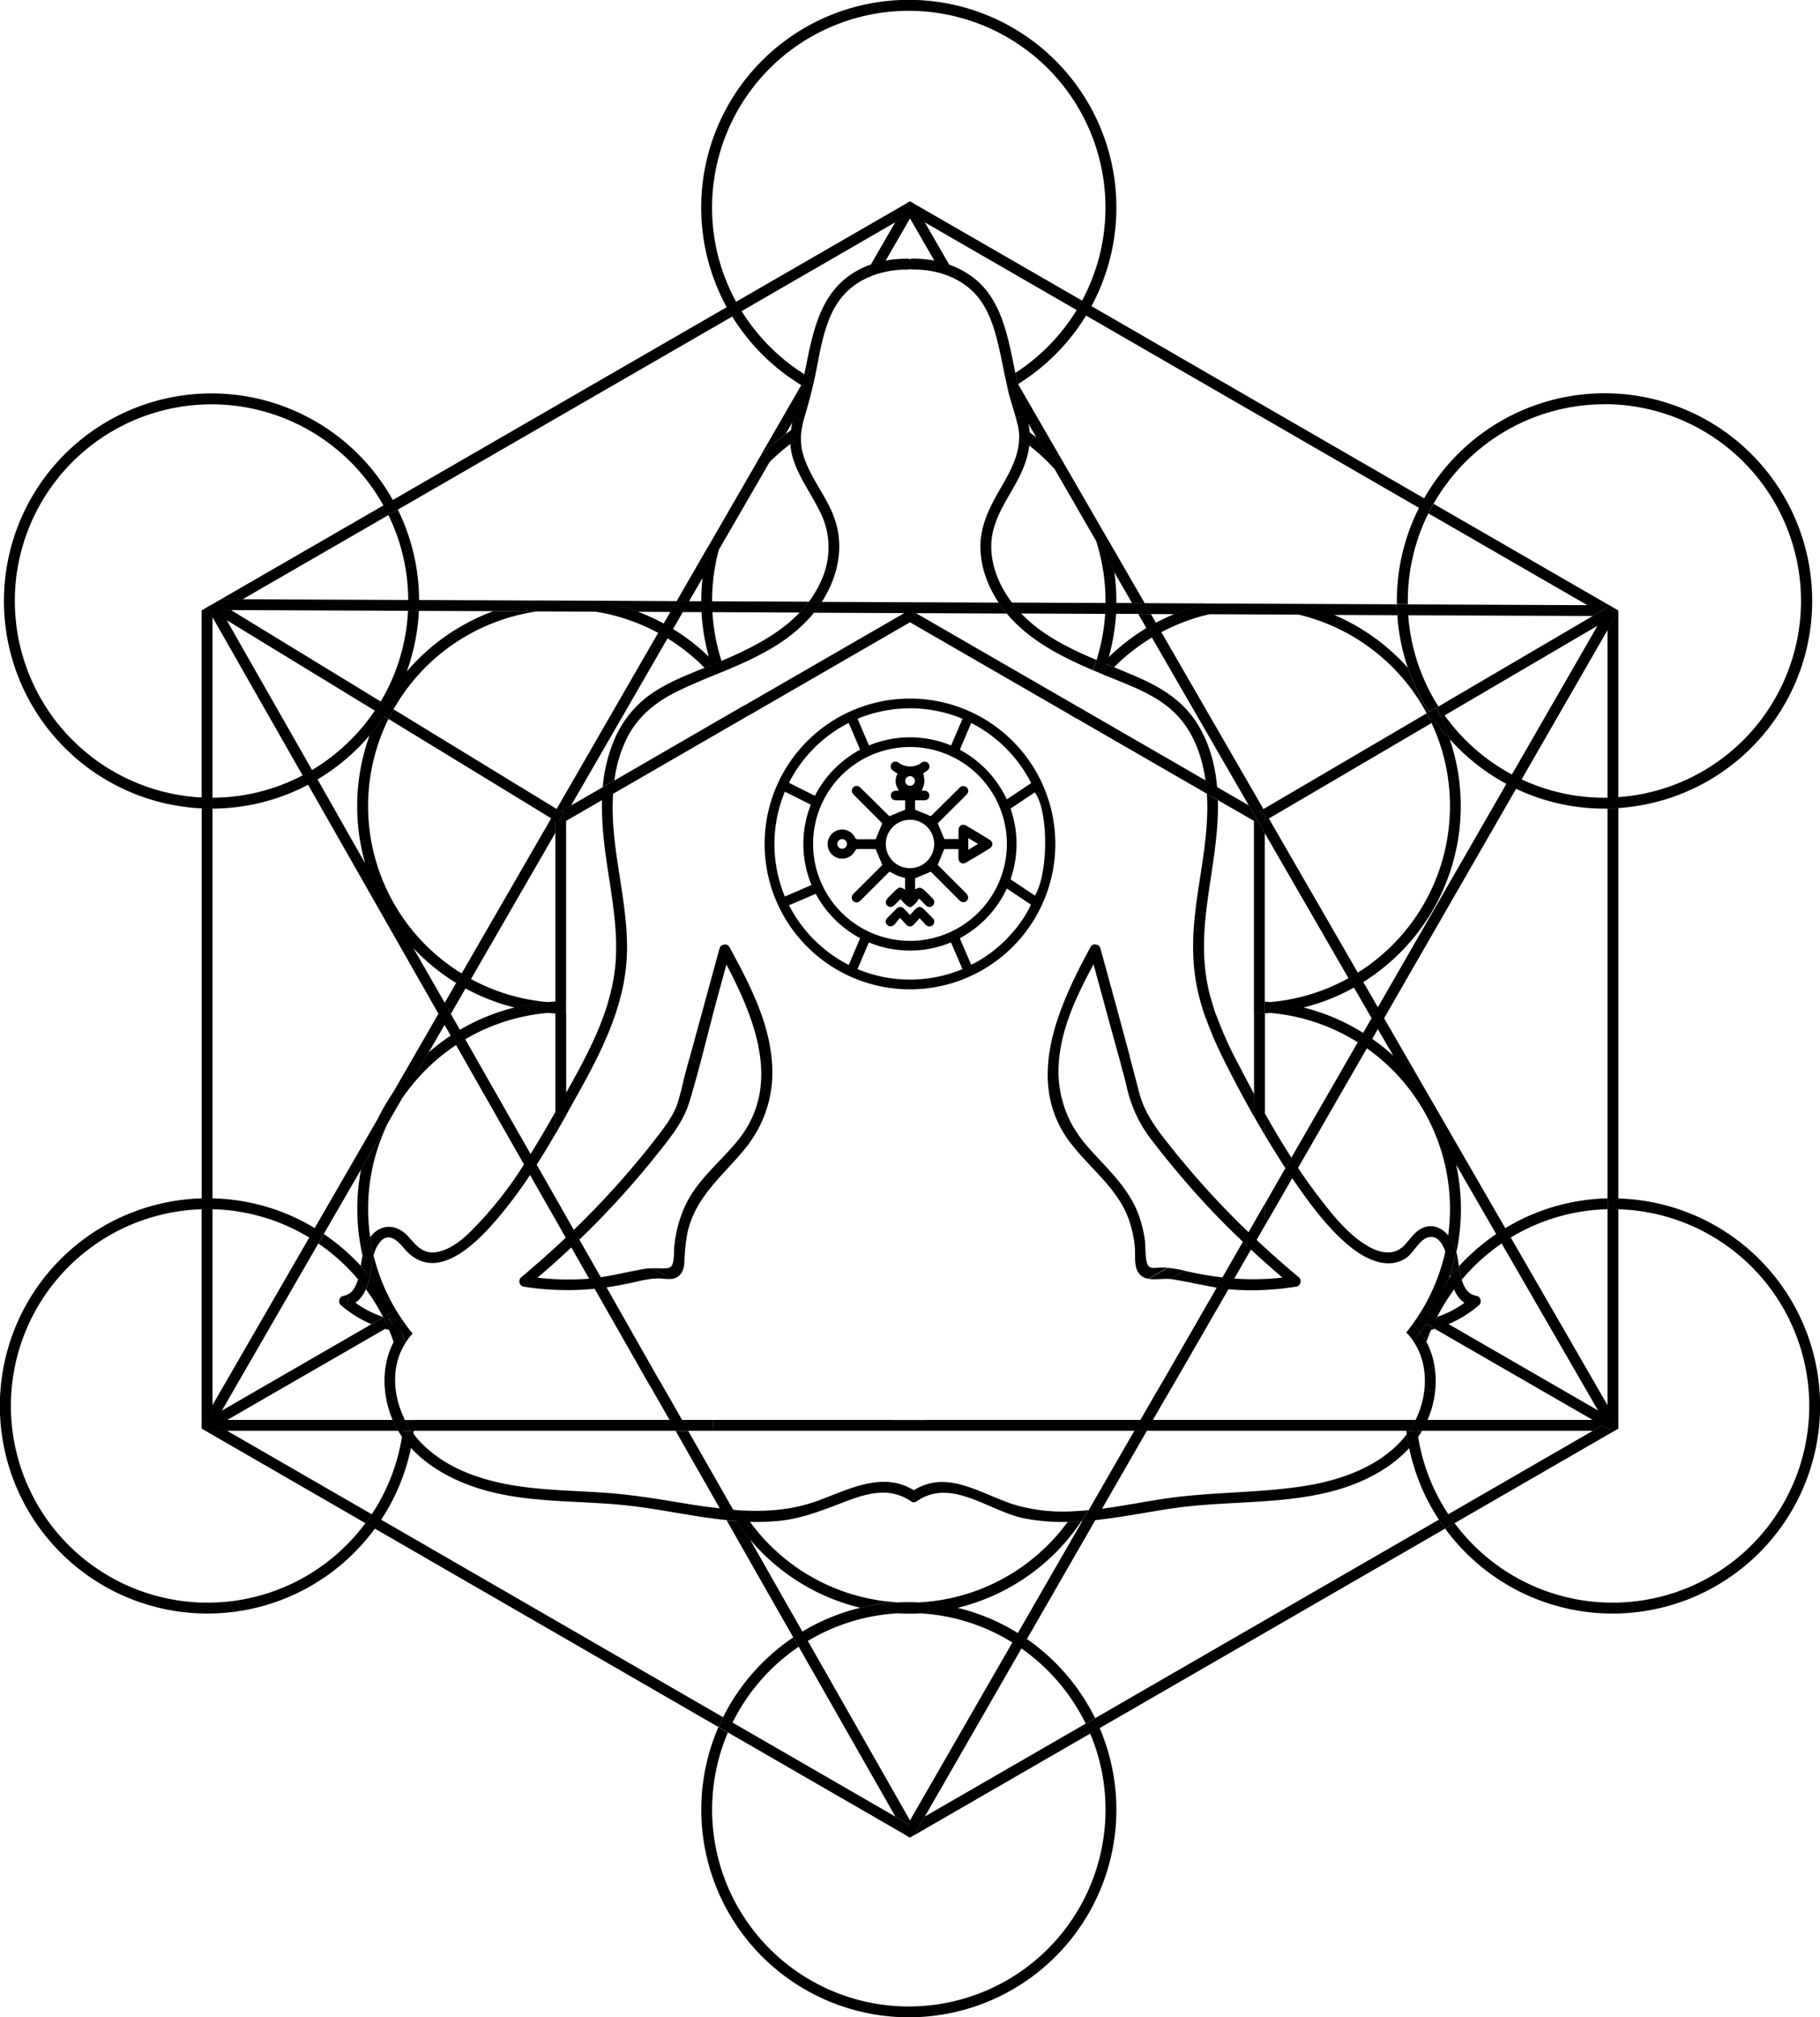 <?xml version="1.0" encoding="UTF-8"?> <svg xmlns="http://www.w3.org/2000/svg" viewBox="0 0 800 886.51"><g id="Слой_2" data-name="Слой 2"><g id="Слой_1-2" data-name="Слой 1"><path d="M99.92,628.82l63.46,36.63c-.89,1.34-1.8,2.65-2.76,3.93L90.37,628.82ZM398.25,89.49,323.58,132.6c.76,1.4,1.57,2.78,2.41,4.13l67.48-39Zm225.5,133.69Q624.83,221,626,219L479.78,134.54q-1.14,2.1-2.39,4.14ZM706.6,526.64l2.16,0c.88,0,1.75,0,2.62,0V355.15c-1.58.1-3.17.17-4.78.19ZM481.38,755.08q1,2.16,2,4.36l151.83-87.66q-1.43-1.93-2.74-3.94ZM93.4,617.51v-86.1c-.72,0-1.44,0-2.16,0-.88,0-1.75,0-2.62,0v94.36Zm613.2-86.1v86.1l4.78,8.28V531.43c-.87,0-1.74,0-2.62,0C708,531.39,707.32,531.39,706.6,531.41ZM90.94,266.92l-1.13.65-1.19.69v82.21c1.45.07,2.9.11,4.36.11h.42V271.23ZM401.75,806.57l77.47-44.72c-.62-1.48-1.29-2.94-2-4.37L406.5,798.31Zm309.08-537-4.23,7.34v73.68c1.61,0,3.2-.09,4.78-.2V268.58ZM700.08,628.82l-63.46,36.63c.89,1.34,1.8,2.65,2.76,3.93l70.25-40.56ZM402.07,90l4.46,7.72,66.72,38.53q1.25-2,2.39-4.14L401.75,89.49Zm-4.15,716-4.35-7.66L322,757q-1.06,2.15-2,4.36l78.29,45.2ZM167.52,667.84q-1.32,2-2.74,3.94l151,87.18q1-2.19,2-4.34ZM106.67,263.35l64.08-37q-1-2.15-2.22-4.23L97.19,263.31ZM93.4,526.64V355.35H93c-1.46,0-2.91,0-4.36-.11v171.4c.87,0,1.74,0,2.62,0ZM321.85,139.12c-.84-1.36-1.64-2.73-2.41-4.13L172.67,219.73q1.17,2.09,2.22,4.23ZM707.39,266l-77.24-44.59q-1.18,2.07-2.26,4.21l69.87,40.34ZM313,91.24a86.46,86.46,0,1,1,162.62,40.91l4.14,2.39a91.25,91.25,0,1,0-160.34.45l4.14-2.39A85.87,85.87,0,0,1,313,91.24ZM446.3,163.9c.22,1,.43,2.09.66,3.14.09.42.19.83.29,1.25l.27.48a91.87,91.87,0,0,0,29.87-30.09l-4.14-2.39A87.18,87.18,0,0,1,446.3,163.9Zm-94.1,5.35.58-1c.28-1.26.54-2.51.8-3.77A87.15,87.15,0,0,1,326,136.73l-4.14,2.39A92.11,92.11,0,0,0,352.2,169.25ZM326,136.73c-.84-1.35-1.65-2.73-2.41-4.13L319.44,135c.77,1.4,1.57,2.77,2.41,4.13Zm147.26-.44,4.14,2.39q1.25-2,2.39-4.14l-4.14-2.39Q474.5,134.25,473.25,136.29Zm-95.1,570.27A90.73,90.73,0,0,0,352.72,717l2.36,4.15A86,86,0,0,1,394.59,709,90,90,0,0,1,378.15,706.56ZM404.37,709A86,86,0,0,1,445,721.81l2.39-4.14a90.58,90.58,0,0,0-26.59-11.11A90.11,90.11,0,0,1,404.37,709Zm-53.32,14.74-2.37-4.16a91.85,91.85,0,0,0-30.86,35.09L322,757A87,87,0,0,1,351.05,723.69Zm53.32-19.52c-1.62-.09-3.25-.13-4.89-.13s-3.27,0-4.89.13c1.62.09,3.25.14,4.89.14S402.75,704.26,404.37,704.17Zm81.57,91.1a86.46,86.46,0,1,1-166-33.9L315.79,759a91.23,91.23,0,1,0,167.6.48l-4.17,2.41A86,86,0,0,1,485.94,795.27Zm-34.53-75L449,724.45a87.06,87.06,0,0,1,28.21,33l4.15-2.4A91.87,91.87,0,0,0,451.41,720.3Zm25.82,37.18c.7,1.43,1.37,2.89,2,4.37l4.17-2.41q-1-2.21-2-4.36ZM322,757l-4.14-2.39q-1.06,2.14-2,4.34l4.16,2.41Q320.9,759.15,322,757ZM162.42,323.23a90.35,90.35,0,0,1,4.22-9.78l-1.89-1.16a87.22,87.22,0,0,1-27.6,26.13l2.37,4.15A91.9,91.9,0,0,0,162.42,323.23ZM133,340.75a85.82,85.82,0,0,1-39.58,9.82v4.78a90.67,90.67,0,0,0,41.95-10.45ZM6.52,264.12a86.45,86.45,0,0,1,162-42l4.14-2.39a91.23,91.23,0,1,0-84,135.52v-4.78A86.57,86.57,0,0,1,6.52,264.12Zm177.7-.43A90.69,90.69,0,0,0,174.89,224l-4.14,2.39a86,86,0,0,1,8.69,37.32Zm-15.33,45.54a92.13,92.13,0,0,1,9.9-14.11,90.63,90.63,0,0,0,5.33-26.66l-4.78,0a85.88,85.88,0,0,1-12,39.82ZM93.4,355.35v-4.78H93c-1.46,0-2.91,0-4.36-.11v4.78c1.45.07,2.9.11,4.36.11Zm77.35-129,4.14-2.39q-1-2.15-2.22-4.23l-4.14,2.39Q169.7,224.21,170.75,226.35ZM207,430.23l-2.39,4.14a90.38,90.38,0,0,0,21.5,8.39,89.66,89.66,0,0,1,14.57-2.39A85.78,85.78,0,0,1,207,430.23ZM291.71,274a92.12,92.12,0,0,0-11.24-5.15l-18.91-.08a85.87,85.87,0,0,1,27.76,9.37Zm18,19.48,2.23-.91.75-.31c-.39-1.2-.76-2.42-1.1-3.64a92.16,92.16,0,0,0-15.76-12.22l-2.39,4.14A86.6,86.6,0,0,1,309.72,293.51ZM244.05,444.93c-1.12.06-2.23.14-3.33.23q1.65.13,3.33.21Zm-43.53-13,2.39-4.14A86.36,86.36,0,0,1,170.73,316l-1.91-1.17a92.32,92.32,0,0,1-6.4,8.45,91.43,91.43,0,0,0-1.85,56.31l21.05,37A92.26,92.26,0,0,0,200.52,432ZM178.79,295.12a91,91,0,0,1-7.41,15.63l1.59,1a86.67,86.67,0,0,1,62.71-43l-19-.09A91.78,91.78,0,0,0,178.79,295.12Zm0,0a92.13,92.13,0,0,0-9.9,14.11l2.49,1.52A91,91,0,0,0,178.79,295.12Zm-16.37,28.11a92.32,92.32,0,0,0,6.4-8.45l-2.18-1.33A90.35,90.35,0,0,0,162.42,323.23Zm78.3,117.14c1.1.09,2.21.17,3.33.22v-.44C242.93,440.2,241.82,440.27,240.72,440.37Zm0,4.79a90.77,90.77,0,0,1-14.57-2.4,90.86,90.86,0,0,0-24,9.81l2.36,4.15A86,86,0,0,1,240.72,445.16ZM174.08,575.71a85.91,85.91,0,0,1-9.87-24,46.88,46.88,0,0,0-1,5.83c-.15,1.13-.35,2.31-.6,3.5a91,91,0,0,1,10,15.54Zm3.31,5.09-.73-1.06-1.33.76C176,580.62,176.7,580.71,177.39,580.8Zm-18-28.9a23.77,23.77,0,0,1,2.26-6.42,14.81,14.81,0,0,1,1.08-1.69,87.37,87.37,0,0,1-.91-12.5,86,86,0,0,1,8.53-37.42l-11.67,20.21a91.81,91.81,0,0,0,.71,37.82Zm6.75-60.3,6.56-11.36A91.31,91.31,0,0,0,166.09,491.6Zm34.38-32.34-2.37-4.16a90.52,90.52,0,0,0-9.64,7.32L176.7,482.78A87.22,87.22,0,0,1,200.47,459.26Zm43.58-14.33v-4.34c-1.12,0-2.23-.13-3.33-.22a89.66,89.66,0,0,0-14.57,2.39,90.77,90.77,0,0,0,14.57,2.4C241.82,445.07,242.93,445,244.05,444.93ZM174.68,585.21c-1.24-.21-2.48-.46-3.69-.76q1.08,2.58,2,5.24a32.17,32.17,0,0,1,2.28-3.69ZM91.24,704.31a86.46,86.46,0,0,1-2.62-172.88v-4.78a91.24,91.24,0,1,0,76.16,145.13l-4.16-2.4A86.39,86.39,0,0,1,91.24,704.31ZM170,578.1a90.67,90.67,0,0,1-7.61-16,26.82,26.82,0,0,1-1.49,4.57,85.5,85.5,0,0,1,7.49,12.12l.3.1Zm-31.64-38.38A90.56,90.56,0,0,0,93.4,526.64v4.77a85.85,85.85,0,0,1,42.52,12.44Zm38.32,91.72a86.05,86.05,0,0,1-13.25,34l4.14,2.39a90.55,90.55,0,0,0,13.06-31.46A46,46,0,0,1,176.63,631.44Zm-19.21-69.17a39.37,39.37,0,0,0,.9-4.36c.09-.52.17-1,.25-1.57a91.74,91.74,0,0,0-16.23-14l-2.4,4.15A87.37,87.37,0,0,1,157.42,562.27Zm23.32,66.55c.29.44.6.87.91,1.29.06-.43.11-.86.17-1.29Zm-17.36,36.63c-.89,1.34-1.8,2.65-2.76,3.93l4.16,2.4q1.42-1.93,2.74-3.94ZM91.24,531.39c.72,0,1.44,0,2.16,0v-4.77l-2.16,0c-.88,0-1.75,0-2.62,0v4.78C89.49,531.4,90.36,531.39,91.24,531.39Zm81.35,45.18a91,91,0,0,0-10-15.54c-.07.34-.15.68-.23,1a90.67,90.67,0,0,0,7.61,16Zm2.09,8.64.59.79.46-.63ZM627.12,313.46l1-.61a91.2,91.2,0,0,1-9.3-19.4,91.62,91.62,0,0,0-32.43-23.24L571,270.14A86.8,86.8,0,0,1,627.12,313.46ZM489.67,293.24a87.5,87.5,0,0,1,16.65-13.07L503.93,276a91.81,91.81,0,0,0-16.62,12.84c-.29,1-.6,2-.92,3Zm139.59,24.5a86.39,86.39,0,0,1-32.4,109.69l2.39,4.14a91.21,91.21,0,0,0,38-106.67,93.3,93.3,0,0,1-6.46-8.08ZM558.41,440.37A89.66,89.66,0,0,1,573,442.76,90.38,90.38,0,0,0,595.14,434l-2.39-4.13A86.05,86.05,0,0,1,558.41,440.37ZM510.48,277.82a85.55,85.55,0,0,1,21-7.85l-15.41-.07c-2.73,1.13-5.4,2.4-8,3.78Zm47.93,167.34q-1.23-.11-2.46-.18v.35C556.77,445.28,557.59,445.23,558.41,445.16ZM668.83,342.51l-2.39,4.16a90.66,90.66,0,0,0,38.83,8.69l1.33,0v-4.78l-1.33,0A86,86,0,0,1,668.83,342.51Zm-54.78-77,4.78,0c0-.48,0-1,0-1.45a86,86,0,0,1,9.08-38.55l-4.14-2.39A90.72,90.72,0,0,0,614,264.12C614,264.6,614,265.07,614.05,265.55ZM635,314.39l-1.57.93a88.88,88.88,0,0,1,3.89,9.58,91.77,91.77,0,0,0,24.88,19.61l2.38-4.14A87.06,87.06,0,0,1,635,314.39ZM631.24,311l1-.61A85.93,85.93,0,0,1,619,270.35l-4.79,0a90.45,90.45,0,0,0,4.62,23.12A91.78,91.78,0,0,1,631.24,311Zm74-133.38a86.46,86.46,0,0,1,6.11,172.7v4.79A91.24,91.24,0,1,0,626,219l4.14,2.39A86.49,86.49,0,0,1,705.27,177.66Zm1.33,172.9v4.78c1.61,0,3.2-.09,4.78-.19v-4.79C709.8,350.47,708.21,350.54,706.6,350.56Zm-78.71-125q1.08-2.15,2.26-4.21L626,219q-1.18,2.07-2.26,4.21Zm-9,67.88a91.2,91.2,0,0,0,9.3,19.4l3.07-1.81A91.78,91.78,0,0,0,618.87,293.45Zm18.42,31.45a88.88,88.88,0,0,0-3.89-9.58l-2.57,1.5A93.3,93.3,0,0,0,637.29,324.9ZM596.82,458.07l2.38-4.14A90.66,90.66,0,0,0,573,442.76a90.77,90.77,0,0,1-14.57,2.4A85.9,85.9,0,0,1,596.82,458.07Zm38.47,92a86.13,86.13,0,0,1-10,25.25l2.14,1.24a91.21,91.21,0,0,1,9.52-14.92c.17-.47.33-.94.49-1.41-.4-2.1-.69-4.18-1-6A27.34,27.34,0,0,0,635.29,550.08ZM621.66,580.9c1-.1,2-.23,3-.4l-1.95-1.13C622.37,579.89,622,580.4,621.66,580.9ZM556,440.54c.82,0,1.64-.1,2.46-.17-.82-.07-1.64-.13-2.46-.17Zm44.85,20.18A86.42,86.42,0,0,1,636.56,543a18.22,18.22,0,0,1,3,4.95,15.92,15.92,0,0,1,.66,2.17,91.4,91.4,0,0,0-.17-38.35L612.48,464a92.75,92.75,0,0,0-9.29-7.46ZM556,440.54V445q1.23.07,2.46.18a90.77,90.77,0,0,0,14.57-2.4,89.66,89.66,0,0,0-14.57-2.39C557.59,440.44,556.77,440.5,556,440.54Zm155.43,86.11v4.78a86.46,86.46,0,1,1-72,138l-4.16,2.4a91.22,91.22,0,1,0,76.16-145.13ZM624.3,585.41a31.11,31.11,0,0,1,2.71,4.28q.91-2.66,2-5.24c-1.53.37-3.09.68-4.67.91Zm5.1-7.69,2,1.13.3-.1a86.86,86.86,0,0,1,7.51-12.15,31.38,31.38,0,0,1-1.62-5.72c-.21.26-.42.51-.62.77A90.29,90.29,0,0,1,629.4,577.72Zm34.68-33.87a85.85,85.85,0,0,1,42.52-12.44v-4.77a90.56,90.56,0,0,0-44.91,13.08ZM619.42,636.4a90.64,90.64,0,0,0,13.06,31.44l4.14-2.39a86,86,0,0,1-13.25-34A47.47,47.47,0,0,1,619.42,636.4Zm-1-6.17c.35-.47.69-.93,1-1.41h-1.21C618.24,629.29,618.3,629.76,618.37,630.23Zm22.9-73.72a44.64,44.64,0,0,0,1.21,5.88,87.1,87.1,0,0,1,17.58-15.94l-2.4-4.15A92.19,92.19,0,0,0,641.27,556.51Zm65.33-29.87v4.77c.72,0,1.44,0,2.16,0,.88,0,1.75,0,2.62,0v-4.78c-.87,0-1.74,0-2.62,0Zm-70,138.81-4.14,2.39q1.32,2,2.74,3.94l4.16-2.4C638.42,668.1,637.51,666.79,636.62,665.45Zm.31-103.8a91.21,91.21,0,0,0-9.52,14.92l2,1.15A90.29,90.29,0,0,0,636.93,561.65ZM624.3,585.41l0,0h-.07ZM378.15,706.56a90.87,90.87,0,0,1,16.44-2.39,86.4,86.4,0,0,1-64.91-35.37c-1.5,0-3-.1-4.5-.2l4.53,8A91.36,91.36,0,0,0,378.15,706.56ZM394.59,709c1.62.09,3.25.14,4.89.14s3.27-.05,4.89-.14c-1.62-.09-3.25-.14-4.89-.14S396.21,708.86,394.59,709Zm9.78-4.78a91,91,0,0,1,16.45,2.39,91.5,91.5,0,0,0,54.45-38c-2,.14-4,.23-6,.26A86.42,86.42,0,0,1,404.37,704.17Zm-4.89.14c-1.64,0-3.27,0-4.89-.14a90.87,90.87,0,0,0-16.44,2.39A90,90,0,0,0,394.59,709c1.62-.09,3.25-.14,4.89-.14s3.27.05,4.89.14a90.11,90.11,0,0,0,16.45-2.39,91,91,0,0,0-16.45-2.39C402.75,704.26,401.12,704.31,399.48,704.31ZM482,290.05l2.94,1.23c.78-.82,1.59-1.62,2.4-2.41a90.4,90.4,0,0,0,3.23-19.08l-4.78,0A86.08,86.08,0,0,1,482,290.05Zm-167.5,1.5,2.65-1.12a86.06,86.06,0,0,1-4-21.41l-4.78,0a90.33,90.33,0,0,0,3.22,19.65C312.58,289.6,313.54,290.56,314.47,291.55Zm32.93-96.4a30.9,30.9,0,0,1,.27-6.09c-.8.55-1.59,1.12-2.37,1.69L338,203.37A87.32,87.32,0,0,1,347.4,195.15ZM485.93,265l4.78,0c0-.3,0-.59,0-.89a91.34,91.34,0,0,0-.85-12.45l-8.05-13.93a85.87,85.87,0,0,1,4.12,26.38C485.94,264.41,485.94,264.7,485.93,265Zm-33.49-69.17a86.88,86.88,0,0,1,11.16,10.36l-8.09-14c-1-.75-1.94-1.48-2.93-2.19A30.87,30.87,0,0,1,452.44,195.82Zm-144.19,68.4,4.77,0v-.12a86.35,86.35,0,0,1,3-22.7L308.81,254a92,92,0,0,0-.57,10.16S308.25,264.19,308.25,264.22Zm6.22,27.33c-.93-1-1.89-1.95-2.87-2.9.34,1.22.71,2.44,1.1,3.64Zm170.44-.27,1.48.61c.32-1,.63-2,.92-3C486.5,289.66,485.69,290.46,484.91,291.28Zm-21.31-85.1,18.22,31.56A86.25,86.25,0,0,0,463.6,206.18ZM400,628.11,393,624h-79.7c.11,1.6.26,3.2.46,4.78H485.25c.2-1.58.36-3.18.47-4.78H407.05ZM308.81,254a91.07,91.07,0,0,1,2.79-14.39l-14.2,24.61,5.5,0ZM595.14,434l7.77,13.47,2.76-4.78-6.42-11.12C597.9,432.41,596.53,433.23,595.14,434ZM548.9,353.92l4.65,2.69,1.81-1.06-44.88-77.73q-2.12,1.13-4.16,2.35Zm-40.81-80.24-2.21-3.82-5.53,0,3.58,6.2C505.3,275.21,506.68,274.43,508.09,273.68ZM170.3,493.87l6.4-11.09A86.32,86.32,0,0,0,170.3,493.87Zm489.76,52.58,42.41,73.45,4.13,2.39v-4.78l-42.52-73.66Q662,545.09,660.06,546.45Zm-344-305,22-38A86.54,86.54,0,0,0,316.05,241.42ZM612.48,464A91.28,91.28,0,0,1,640,511.73l17.65,30.57q2-1.35,4-2.58l-53.26-92.25-2.76,4.78Zm-424-1.61,6.95-12-2.74-4.81-20,34.67A91.91,91.91,0,0,1,188.46,462.42ZM400,96l10.7,18.53a44.11,44.11,0,0,1,6.52,1.74L406.53,97.76,400,94l-6.53,3.76L382.8,116.25a44.25,44.25,0,0,1,6.51-1.72ZM158.63,514.08a91,91,0,0,1,7.46-22.48l-27.78,48.12q2.06,1.23,4,2.58ZM451.69,184.49c.14.57.26,1.14.37,1.7l3.45,6a92.33,92.33,0,0,1,12,11.23l-20-34.61-.14.09C448.64,174.13,450.36,179.24,451.69,184.49ZM497.59,265l5.53,0-16.91-29.28a90.07,90.07,0,0,1,3.66,15.88ZM97.53,619.9l42.41-73.45q-2-1.35-4-2.6L93.4,617.51v4.78Zm495.22-190q2.09-1.17,4.11-2.44l-39.11-67.74-1.8,1.05v5.39ZM345.3,190.75l3-5.19c.83-3.84,2.06-7.68,3.12-11.69.4-1.47.76-3,1.1-4.44l-.32-.18-18,31.22A92.81,92.81,0,0,1,345.3,190.75Zm-49.46,85.68,4.31-7.46-5.5,0L291.71,274C293.11,274.79,294.48,275.6,295.84,276.43ZM172.53,624H99.92l-4.13,2.39,4.13,2.39h75a42.4,42.4,0,0,1-2.19-4.24Zm28-192.07-5.08,8.8,2.74,4.81,6.47-11.21C203.25,433.61,201.88,432.8,200.52,432ZM700.08,624H627.49a42.06,42.06,0,0,1-2.43,4.78h75l4.14-2.39Zm-449-270.12,42.35-73.35q-2-1.26-4.13-2.4L244.67,355.5l1.8,1.09Zm253,274.9H618.18c-.19-1.58-.34-3.18-.44-4.78H506.8ZM490.51,624c-.11,1.6-.26,3.2-.45,4.78h8.48l2.75-4.78ZM244.05,366.13v-5.42l-1.77-1.08-39.37,68.2q2,1.26,4.13,2.4ZM308.46,624H299.8l2.72,4.78h6.39C308.72,627.24,308.57,625.64,308.46,624Zm-126.2,0c-.1,1.6-.25,3.2-.44,4.78H297L294.3,624ZM406.53,97.76,402.07,90l-.32-.55-1.75-1-1.75,1-4.78,8.27L400,94Zm303.66,526.6-2.39,4.14-3.58-2.07-4.14,2.39h9.55l.56-.32,1.19-.69v-2l-4.78-8.28v4.78Zm-618,4.14-2.39-4.14,3.59-2.07v-4.78l-4.78,8.28v2l1.75,1h9.55l-4.13-2.39ZM352.78,168.25l-.58,1,.32.18C352.61,169,352.69,168.64,352.78,168.25Zm94.74.52-.27-.48c0,.19.08.38.13.57ZM202.91,427.83,200.52,432c1.36.83,2.73,1.64,4.13,2.4l2.39-4.14Q204.94,429.09,202.91,427.83Zm92.93-151.4c-1.36-.83-2.73-1.64-4.13-2.4l-2.39,4.14q2.1,1.14,4.13,2.4ZM170.3,493.87a86.32,86.32,0,0,1,6.4-11.09l11.76-20.36a91.91,91.91,0,0,0-15.81,17.82l-6.56,11.36a91,91,0,0,0-7.46,22.48Zm12,130.17h-4.32a40.65,40.65,0,0,0,2.8,4.78h1.08C182,627.24,182.16,625.64,182.26,624ZM142.34,542.3q-2-1.35-4-2.58l-2.39,4.13q2.06,1.24,4,2.6ZM510.48,277.82l-2.39-4.14c-1.41.75-2.79,1.53-4.16,2.35l2.39,4.14Q508.36,278.94,510.48,277.82Zm82.27,152.05,2.39,4.13c1.39-.77,2.76-1.59,4.11-2.43l-2.39-4.14Q594.84,428.7,592.75,429.87ZM612.48,464,640,511.73A91.28,91.28,0,0,0,612.48,464Zm47.58,82.42q2-1.35,4-2.6l-2.39-4.13q-2.06,1.23-4,2.58ZM622.22,624h-4.48c.1,1.6.25,3.2.44,4.78h1.22A38.57,38.57,0,0,0,622.22,624Zm-313.76,0c.11,1.6.26,3.2.45,4.78h4.8c-.2-1.58-.35-3.18-.46-4.78Zm177.26,0c-.11,1.6-.27,3.2-.47,4.78h4.81c.19-1.58.34-3.18.45-4.78ZM316.05,241.42a86.54,86.54,0,0,1,22-38l7.28-12.62a92.81,92.81,0,0,0-11.13,9.72l-22.57,39.1A91.07,91.07,0,0,0,308.81,254Zm139.46-49.27,8.09,14a86.25,86.25,0,0,1,18.22,31.56l8.05,13.93a90.07,90.07,0,0,0-3.66-15.88L467.5,203.38A92.33,92.33,0,0,0,455.51,192.15ZM181.62,416.51a91.33,91.33,0,0,1-21.05-37l-21-37q-2.06,1.21-4.17,2.33l57.32,100.67,2.77-4.8ZM308.25,264.22l-5.35,0L300.15,269l8.23,0C308.29,267.42,308.25,265.83,308.25,264.22ZM400,268l2.52,1.46,40,.17a55.24,55.24,0,0,1-3.58-4.79l-77.71-.34a55.45,55.45,0,0,1-3.44,4.77l39.72.17Zm302.2,7-37.65,65.4c1.41.75,2.83,1.47,4.28,2.14l37.77-65.63v-4.5Zm-88-4.64c-.11-1.59-.17-3.18-.2-4.78l-42.46-.19a90.17,90.17,0,0,1,14.85,4.85Zm-8.58,172.36,2.76,4.78,58-100.8c-1.44-.68-2.87-1.4-4.27-2.16ZM244.05,535.31v-9.18l-8.13-14.28c-1,1.52-1.94,3-2.94,4.51l10.86,19.07ZM700,270.7l3-1.75-5.26-3-78.93-.34c0,1.6.09,3.2.21,4.78Zm-252.62,447c1.35.84,2.69,1.72,4,2.63l30.06-52.25c-1.93.21-3.87.38-5.8.52Zm-186-151.34,24.38,42.82q2.16-1,4.24-2.21L266.6,565.73C264.88,566,263.16,566.16,261.44,566.33ZM202.16,452.57l-4-7-2.77,4.8,2.69,4.72Q200.1,453.78,202.16,452.57Zm347.09,89.37q1.54,1.48,3.11,2.95l2.65-4.61-1.45-.83ZM448.89,269.61l36.87.16c.1-1.58.16-3.17.17-4.78l-41.13-.18c.5.66,1,1.3,1.52,1.93C447.15,267.73,448,268.69,448.89,269.61Zm-119.18,407a92,92,0,0,1-6.08-8.07c-1.4-.1-2.81-.23-4.22-.37l29.27,51.4q2-1.34,4-2.57Zm-27.19-47.75H297L316.46,663c1.32.15,2.65.29,4,.41a90.31,90.31,0,0,1-7.18-15.7ZM567.64,508.75c1,1.5,2,3,2.94,4.48l30.22-52.51q-1.95-1.38-4-2.65Zm-363.12-52c-1.37.81-2.73,1.66-4.05,2.54l29.86,52.44q1.47-2.26,2.9-4.56ZM400,800l-44.93-78.91c-1.37.83-2.71,1.68-4,2.58l42.52,74.66,6.43,3.72,6.5-3.76L449,724.45q-2-1.38-4-2.64ZM556,529.07v6.24l1.44.83L568,517.77q-1.5-2.19-3-4.42Zm-57.41,99.75-20.08,34.89c2-.19,3.93-.41,5.9-.67l19.69-34.22Zm36.22-62.93-24.12,41.9q2.11,1.13,4.29,2.12l25-43.34C538.16,566.4,536.45,566.16,534.76,565.89Zm-18.68-296A90.43,90.43,0,0,1,531,265.19l-27.87-.12,2.76,4.79ZM99.64,272.54l-4.32-2.64L93.4,271v.22L133,340.75q2.13-1.11,4.17-2.33ZM248.83,535.31l.66.39-.66-1.18Zm45.82-266.37,2.75-4.76L261.93,264a90.6,90.6,0,0,1,18.54,4.86Zm-46.41-1.17a86.66,86.66,0,0,0-12.56.92l25.88.11A86.21,86.21,0,0,0,248.24,267.77Zm-1.8,271.68-.23.13,2.46,4.33,2.08-2Zm41.75,73.85L294.3,624h5.5l-7.37-12.95C291,611.86,289.62,612.6,288.19,613.3Zm63.28-344.11a52.6,52.6,0,0,0,4-4.76L313,264.24c0,1.61.05,3.2.14,4.78ZM501.29,624h5.51l5.74-10c-1.45-.68-2.87-1.39-4.28-2.13Zm49.6-356.27a86.17,86.17,0,0,0-19.4,2.2l39.51.17A86,86,0,0,0,550.89,267.77Zm52.3,188.8,2.48-4.32-2.76-4.78-3.71,6.46C600.55,454.77,601.88,455.66,603.19,456.57ZM490.54,269.79l9.81,0L497.59,265l-6.88,0C490.69,266.62,490.64,268.21,490.54,269.79Zm-306.42-1.33,32.61.14a90.33,90.33,0,0,1,18.63-4.69l-51.14-.22v.43C184.22,265.57,184.18,267,184.12,268.46Zm67,279.72,7.81,13.72c1.73-.15,3.45-.35,5.15-.61l-9.4-16.5Q252.9,546.5,251.11,548.18ZM101.54,268.11l77.8.33c.07-1.43.11-2.87.11-4.32,0-.15,0-.3,0-.45l-72.77-.32L100,267.18Zm441,293.78,7.33-12.75c-1.2-1.11-2.38-2.25-3.56-3.38l-9,15.64C539.09,561.6,540.83,561.76,542.58,561.89ZM100,267.18l6.64-3.83-9.48,0-1.8,1Zm607.52-.89,2.42,4.12-3.37,2v4.5l4.23-7.34.55-1v-.32l-4-2.31-9.63,0,5.26,3Zm-314,532.06,4.35,7.66.32.56,1.76,1,1.75-1,4.75-8.26-6.5,3.76ZM95.32,269.9l-3.58-2.18,1.19-2-2,1.15,2.46,4.31V271ZM445,721.81q2,1.26,4,2.64l2.39-4.15c-1.31-.91-2.65-1.79-4-2.63ZM352.72,717q-2.06,1.23-4,2.57l2.37,4.16c1.32-.9,2.66-1.75,4-2.58ZM179.34,268.44l4.78,0c.06-1.44.1-2.89.1-4.34v-.43l-4.78,0c0,.15,0,.3,0,.45C179.45,265.57,179.41,267,179.34,268.44Zm-42.19,70q-2,1.21-4.17,2.33l2.37,4.15q2.11-1.11,4.17-2.33Zm44.47,78.09-21.05-37A91.33,91.33,0,0,0,181.62,416.51Zm54.06-147.82a86.43,86.43,0,0,1,25.88.11l18.91.08A90.6,90.6,0,0,0,261.93,264l-26.57-.11a90.33,90.33,0,0,0-18.63,4.69ZM202.16,452.57q-2.07,1.21-4.06,2.53l2.37,4.16c1.32-.88,2.68-1.73,4.05-2.54Zm87.9,154.37q-2.08,1.15-4.24,2.21l2.37,4.15c1.43-.7,2.85-1.44,4.24-2.21ZM531.49,270a86.57,86.57,0,0,1,39.51.17l15.44.07a90.17,90.17,0,0,0-14.85-4.85l-40.6-.17a90.43,90.43,0,0,0-14.91,4.71Zm87.55.38c-.12-1.58-.18-3.18-.21-4.78l-4.78,0c0,1.6.09,3.19.2,4.78Zm43.13,74.16c1.4.76,2.83,1.48,4.27,2.16l2.39-4.16c-1.45-.67-2.87-1.39-4.28-2.14ZM600.8,460.72l2.39-4.15c-1.31-.91-2.64-1.8-4-2.64l-2.38,4.14Q598.84,459.35,600.8,460.72ZM510.64,607.79l-2.38,4.15c1.41.74,2.83,1.45,4.28,2.13l2.39-4.16Q512.76,608.92,510.64,607.79Zm-187,60.71a92,92,0,0,0,6.08,8.07l-4.53-8Zm-10.38-20.84a90.31,90.31,0,0,0,7.18,15.7l1.85.16ZM490.54,269.79c.1-1.58.15-3.17.17-4.78l-4.78,0c0,1.61-.07,3.2-.17,4.78ZM313,264.24l-4.77,0c0,1.61,0,3.2.13,4.78l4.78,0C313.07,267.44,313,265.85,313,264.24ZM198.18,445.58l-2.74-4.81-2.77,4.8,2.74,4.81ZM501.29,624l-2.75,4.78h5.51L506.8,624ZM300.15,269l2.75-4.77-5.5,0-2.75,4.76Zm302.76,178.5,2.76,4.78,2.76-4.78-2.76-4.78ZM294.3,624l2.72,4.78h5.5L299.8,624ZM500.35,269.83l5.53,0-2.76-4.79-5.53,0ZM400,273.47l69.28,40c.72-1.43,1.47-2.83,2.26-4.22l-69-39.84-5,0-69.71,40.25q1.17,2.07,2.23,4.22Zm74.25,42.87,56.26,32.48c-.13-1.95-.32-3.91-.59-5.86l-53-30.61C476.05,313.7,475.17,315,474.25,316.34Zm-226,123.71h.59V360.75l15.78-9.11c.06-1.91.16-3.81.33-5.71l-13.84,8-7,12.21v74C245.44,440.09,246.83,440.05,248.24,440.05ZM556,489.19V445.33c-1.58.09-3.17.13-4.78.14v35.07Q553.53,484.88,556,489.19Zm-307.12-8.92v-34.8h-.59c-1.41,0-2.8,0-4.19-.1v43.4c.92-1.62,1.83-3.25,2.74-4.87ZM535.34,351.61l15.83,9.14v79.31c1.61,0,3.2.05,4.78.14V366.13l-7.05-12.21-13.89-8Q535.26,348.77,535.34,351.61ZM325,316.77q-1.38-1.95-2.67-4L270.08,343c-.27,1.94-.46,3.9-.58,5.85Zm4.15-2.4.88-.51q-1.07-2.14-2.23-4.22l-1.33.76Q327.77,312.43,329.16,314.37Zm-80.92,131.1h.59v-.63h-.59c-1.41,0-2.8,0-4.19.1v.44C245.44,445.44,246.83,445.47,248.24,445.47Zm.59-4.78v-.63h-.59c-1.41,0-2.8,0-4.19.1v.44c1.39.07,2.78.11,4.19.11Zm0,4.15v-4.15h-.59c-1.41,0-2.8,0-4.19-.11v4.34c1.39-.06,2.78-.1,4.19-.1ZM470.1,313.94c.93-1.3,1.81-2.63,2.66-4l-1.22-.71c-.79,1.39-1.54,2.79-2.26,4.22Zm81.07,131.53c1.61,0,3.2-.05,4.78-.14V445c-1.58-.09-3.17-.14-4.78-.15Zm0-5.41v.63c1.61,0,3.2-.05,4.78-.15v-.34C554.37,440.11,552.78,440.06,551.17,440.06Zm0,4.77c1.61,0,3.2.06,4.78.15v-4.44c-1.58.1-3.17.15-4.78.15ZM323.67,312l-1.33.77q1.29,2,2.67,4l.89-.52Q324.84,314.11,323.67,312Zm150.58,4.32c.92-1.3,1.8-2.64,2.65-4l-1.23-.71c-.78,1.39-1.53,2.79-2.24,4.22Zm-145.09-2q-1.4-2-2.68-4L323.67,312q1.17,2.09,2.23,4.23Zm146.51-2.73L472.76,310c-.85,1.35-1.73,2.68-2.66,4l3.33,1.92C474.14,314.43,474.89,313,475.67,311.64ZM400,628.11l7.05-4.07H393ZM556,360.74l-1.18.69-2.41-4.12,1.19-.7-4.65-2.69L556,366.13Zm-309.48-4.15,1.21.74-2.49,4.08-1.14-.7v5.42l7-12.21ZM549.25,541.94l4.31-2.49-1.19-.69,2.39-4.14,1.19.69v-6.24L548.8,541.5ZM400,268l-2.48,1.44,5,0ZM247.63,538.76l-1.19.69,4.31,2.49,1.48-1.44-2.74-4.8-.66-.39v-.79l-4.78-8.39v9.18l1.19-.69Zm-3-183.26L173,311.72c-.78,1.38-1.53,2.8-2.24,4.23l71.55,43.68ZM167.3,308.26l-65.76-40.15-3.08,0-1,.59,2.2,3.86,65.11,39.75Q166.07,310.31,167.3,308.26ZM97.44,268.68l1-.59H97.1Zm69.86,39.58q-1.23,2.06-2.55,4l1.89,1.16c.71-1.43,1.47-2.84,2.25-4.22Zm4.08,2.49c-.82,1.36-1.67,2.71-2.56,4l1.91,1.17c.71-1.43,1.46-2.85,2.24-4.23Zm-2.49-1.52c-.78,1.38-1.54,2.79-2.25,4.22l2.18,1.33c.89-1.32,1.74-2.67,2.56-4Zm75.16,51.48V358l1.19-.69,1.23-.71-1.8-1.09-2.39,4.13ZM95.32,269.9l4.32,2.64-2.2-3.86Zm6.22-1.79-1.51-.93-1.57.91Zm-4.44,0h1.36l1.57-.91-4.64-2.83-2.46,1.42-1.19,2,3.58,2.18,2.12-1.22Zm150.58,89.24-1.21-.74-1.23.71-1.19.69v2.72l1.14.7ZM635,314.39,702.2,275l2.44-4.25-4.61,0-67.74,39.73Q633.58,312.45,635,314.39Zm-5.71,3.35c-.67-1.45-1.39-2.87-2.14-4.28l-71.76,42.09,2.39,4.14Zm1.57-.92c-.92-1.3-1.81-2.63-2.66-4l-1,.61c.75,1.41,1.47,2.83,2.14,4.28Zm4.14-2.43q-1.4-1.93-2.68-4l-1,.61c.76,1.41,1.48,2.83,2.16,4.28Zm-1.57.93c-.68-1.45-1.4-2.87-2.16-4.28l-3.07,1.81c.85,1.34,1.74,2.67,2.66,4ZM556,358v2.75l1.8-1.05-2.39-4.14-1.81,1.06ZM702.2,275l4.4-2.59V271L703,269l-3,1.75,4.61,0Zm4.4-2.59,3.37-2-2.42-4.12L703,269,706.6,271ZM554.77,361.43l1.18-.69V358l-2.4-1.38-1.19.7ZM163.33,581.91l-65.8,38L95.15,624h4.77l69.36-40A49.94,49.94,0,0,1,163.33,581.91Zm13.33-2.17q-1.35-2-2.58-4l-1.49.86c.63,1.24,1.24,2.49,1.82,3.77l.92.16Zm-8-.89c.72.24,1.44.46,2.17.66-.29-.47-.58-.94-.86-1.41Zm1.31-.75c.28.47.57.94.86,1.41,1.19.32,2.38.6,3.6.83-.58-1.28-1.19-2.53-1.82-3.77ZM97.53,619.9l-4.13,2.39v2.76l2.39,1.38L99.92,624H95.15Zm-4.13,2.39-3.59,2.07,2.39,4.14,3.59-2.07-2.39-1.38ZM246,539.19l.23.39.23-.13Zm-1.93-3.88-.21.12.21.36Zm1.93,3.88.46.26,1.19-.69-2.39-4.14-1.19.69v.48ZM630.72,584l69.36,40h4.78l-2.39-4.14-65.8-38A49.94,49.94,0,0,1,630.72,584Zm-6.05-3.5.92-.16c.58-1.28,1.19-2.53,1.82-3.77l-2.14-1.24q-1.23,2.05-2.55,4Zm6.69-1.65-2-1.13c-.41.69-.83,1.38-1.25,2.06Q629.77,579.38,631.36,578.85Zm-3.21.93c.42-.68.84-1.37,1.25-2.06l-2-1.15c-.63,1.24-1.24,2.49-1.82,3.77C626.45,580.17,627.3,580,628.15,579.78ZM700.08,624l4.14,2.39,2.38-1.38v-2.76l-4.13-2.39,2.39,4.14Zm4.14,2.39,3.58,2.07,2.39-4.14-3.59-2.07v2.76ZM554.76,538.76l-1.2.69,1.45.83,2.38-4.14-1.44-.83v2.76Zm-2.39,0,1.19.69,1.2-.69,1.19-.69v-2.76l-1.19-.69ZM352.81,274.66a57.14,57.14,0,0,0,5-5.44l-6.33,0c-9.22,9.65-21.93,15.95-34.35,21.24q.7,2.2,1.53,4.35C330.94,289.63,343,284.09,352.81,274.66ZM269.86,447.57c-1.51-.39-3-.74-4.58-1.05-1,2.78-2.1,5.53-3.29,8.23-3.85,8.77-8.48,17.17-13.16,25.52v9.8q2.79-5,5.54-9.93C260.21,469.63,265.86,458.85,269.86,447.57ZM400,118.28a2.48,2.48,0,0,1,0-4.36,2.28,2.28,0,0,0-1-.22,50.7,50.7,0,0,0-9.68.83L386,120.29a43.41,43.41,0,0,1,13-1.81A2.43,2.43,0,0,0,400,118.28ZM159.34,551.9c-.31,1.46-.54,2.94-.77,4.44,1,1.12,2,2.26,3,3.43C160.71,557.19,160,554.57,159.34,551.9Zm9,26.85a45,45,0,0,1-12.09-6.23,10.17,10.17,0,0,1-4.07,1.61l1-4c1,.85,2,1.64,3,2.39a13.31,13.31,0,0,0,4.6-5.89q-1.65-2.24-3.43-4.36c-1,3.44-2.74,6.64-6.51,7.25-1.74.28-2.34,2.88-1.06,4a51.25,51.25,0,0,0,13.48,8.4l5.12-2.95Zm-16.16-4.62a10.17,10.17,0,0,0,4.07-1.61c-1-.75-2-1.54-3-2.39Zm115.24-190.2c1.87,12.17,3.9,24.43,3.31,36.79a82.78,82.78,0,0,1-2.9,17.73c1.76-.4,3.49-.87,5.2-1.38a86.15,86.15,0,0,0,2.56-18.64c.51-22.3-6.91-44-6.25-66.26,0-1.12.09-2.23.16-3.35l-4.89,2.82C264.33,362.41,265.79,373.34,267.42,383.93ZM166.76,546.21c3.88-5.06,7.82-1.19,10.84,2.39,14.29,16.91,33.17-3.47,42.8-15.14A203.07,203.07,0,0,0,233,516.36l-2.65-4.66c-.2.32-.4.64-.61.95a167.81,167.81,0,0,1-23,28.66c-3.92,3.82-8.63,7.6-14.11,8.8-6.28,1.38-9.27-2.29-13-6.51-5.28-6-12.53-5.92-16.95.19q.58,4,1.53,7.91A15.57,15.57,0,0,1,166.76,546.21ZM269.58,326.13a68.44,68.44,0,0,0-4.64,19.8l5.14-3a57.56,57.56,0,0,1,5.81-19.16c4.81-9.18,12.47-15.33,21.65-19.85,5.06-2.49,10.29-4.68,15.53-6.86q-1.62-1.85-3.35-3.59c-8.63,3.51-17.49,6.94-25,12.57A47,47,0,0,0,269.58,326.13ZM178.19,590.19l.18-.29-.45-.53Zm188-364.08c-3.82-9.29-10.72-17.29-13.35-27.07a22.8,22.8,0,0,1-.73-7.18c-1.59,1-3.15,2.14-4.66,3.29a25.69,25.69,0,0,0,1.1,6.24c2.57,8.41,8,15.55,11.82,23.37a34.64,34.64,0,0,1,1.08,29.31,47.26,47.26,0,0,1-5.89,10.36l5.73,0C368.57,253.08,371.53,239.2,366.14,226.11Zm-191,370.7c-.61-2.41-1.31-4.79-2.12-7.12-5.49,10.41-5.16,23.43-.46,34.35h4.95c0-.29,0-.57.05-.86C173.64,614.9,172.43,605.3,175.11,596.81Zm-.16,32c.53.89,1.09,1.77,1.68,2.62.14-.87.27-1.74.38-2.62ZM343.3,668.27c10.5-1.18,19.8-5.21,29.6-8.88,9.33-3.5,18.66-5.66,27.43.32a2.55,2.55,0,0,1,.16-4c.4-.28.81-.54,1.21-.79-13.88-8.57-28.76-.26-42.56,4.72-10.76,3.88-21.79,4.73-32.87,4.16,1.08,1.72,2.21,3.39,3.41,5A98.67,98.67,0,0,0,343.3,668.27ZM169.28,584q.84.24,1.71.45c-.17-.39-.33-.77-.5-1.15Zm128,76.1c-10-1.67-20-3.22-30.15-4-10.41-.75-20.86-1-31.25-2-18.26-1.76-37.88-6.58-51-20.29a38.43,38.43,0,0,1-3.17-3.78q-.42,3.18-1.07,6.27c8.28,9,20,15,31.61,18.36,20.77,6.07,42.71,4.62,64,7,14.39,1.62,28.75,4.92,43.21,6.37l-3-5.18C310,662.21,303.6,661.16,297.23,660.1ZM244.05,488.77c-3.5,6.19-7.06,12.34-10.82,18.37l2.69,4.71q4.2-6.62,8.13-13.42Zm-65.62,94.46q.7,1,1.44,1.92l-1-2.38Zm91.9-140.47,1,.27.18-.58ZM353,185.63c.31-1.27.66-2.55,1.06-3.83,1-3.31,1.89-6.62,2.71-10l-.43-.23-8.05,13.94c-.25,1.17-.47,2.33-.63,3.5C349.41,187.86,351.19,186.71,353,185.63Zm7.26-30.35c1.83-8.93,4.27-18.13,10-24.95a31,31,0,0,1,8.37-6.91l4.14-7.17a37.9,37.9,0,0,0-8.79,4.41c-7.36,5-11.82,12.2-14.75,20.48-2.68,7.58-4.06,15.49-5.68,23.34l1,.63Zm41.45,504.94a2,2,0,0,0,1.33-.5l-.15.09A2.13,2.13,0,0,1,401.72,660.22ZM353.58,164.48c-.26,1.26-.52,2.51-.8,3.77l1.81-3.14Zm3.6,5.7-.83,1.44.43.23C356.92,171.29,357.05,170.74,357.18,170.18ZM314.23,296.62c-.54-1.43-1.05-2.87-1.53-4.33l-.75.31-2.23.91q1.72,1.74,3.35,3.59ZM271.55,442.45c.54-1.78,1-3.58,1.48-5.38-1.71.51-3.44,1-5.2,1.38-.32,1.18-.66,2.34-1,3.51,1.18.24,2.35.51,3.52.8ZM177.39,580.8c-.69-.09-1.38-.18-2.06-.3l-.68.39c.56,1.26,1.09,2.53,1.6,3.82a29.63,29.63,0,0,1,2.18-2.47Zm-1.14,3.91.29.78c1.33.17,2.68.29,4,.36l-.7-1.69q-.74-.95-1.44-1.92A29.63,29.63,0,0,0,176.25,584.71ZM271.37,443l-1-.27c-1.35.34-2.71.65-4.07.92-.32.95-.64,1.9-1,2.84,1.54.31,3.07.66,4.58,1.05Q270.67,445.31,271.37,443Zm-91.5,141.13.7,1.69c-1.35-.07-2.7-.19-4-.36.49,1.28,1,2.57,1.38,3.88l.45.53a28.61,28.61,0,0,1,3-3.84C180.87,585.44,180.37,584.8,179.87,584.16ZM162.57,561c.25-1.19.45-2.37.6-3.5a46.88,46.88,0,0,1,1-5.83q-.94-3.9-1.53-7.91a14.81,14.81,0,0,0-1.08,1.69,23.77,23.77,0,0,0-2.26,6.42c.62,2.67,1.37,5.29,2.21,7.87C161.9,560.18,162.23,560.61,162.57,561ZM266.81,442c-.18.57-.36,1.15-.55,1.72,1.36-.27,2.72-.58,4.07-.92C269.16,442.47,268,442.2,266.81,442Zm-94.3,140.17-2,1.17c.17.38.33.76.5,1.15,1.21.3,2.45.55,3.69.76C173.94,584.2,173.21,583.17,172.51,582.13Zm5.41,7.24q-1.36-1.65-2.65-3.37a32.17,32.17,0,0,0-2.28,3.69c.81,2.33,1.51,4.71,2.12,7.12a28,28,0,0,1,3.08-6.62Zm-9.58-10.62.11.21.19-.11Zm-6-16.69c-.27-.76-.53-1.53-.79-2.29-1-1.17-2-2.31-3-3.43-.08.52-.16,1-.25,1.57a39.37,39.37,0,0,1-.9,4.36q1.79,2.13,3.43,4.36A26.82,26.82,0,0,0,162.34,562.06Zm18.4,66.76H177c-.11.88-.24,1.75-.38,2.62a46,46,0,0,0,4,4.94q.64-3.09,1.07-6.27C181.34,629.69,181,629.26,180.74,628.82Zm-3.21-5.64c0,.29,0,.57-.05.86h.46C177.8,623.76,177.67,623.47,177.53,623.18Zm-1.8-37.81.81.12-.29-.78Zm.52-.66c-.51-1.29-1-2.56-1.6-3.82l-2.14,1.24c.7,1,1.43,2.07,2.17,3.08l1,.16Zm-14.7-24.94c.26.76.52,1.53.79,2.29.08-.35.16-.69.23-1C162.23,560.61,161.9,560.18,161.55,559.77Zm14.18,25.6-.46.63q1.29,1.72,2.65,3.37c-.43-1.31-.89-2.6-1.38-3.88Zm146.55,78.15,2.9,5.08c1.5.1,3,.16,4.5.2-1.2-1.63-2.33-3.3-3.41-5C324.94,663.71,323.61,663.62,322.28,663.52Zm-3.63-368.74q-.82-2.14-1.53-4.35l-2.65,1.12q1.68,1.77,3.25,3.62ZM353,185.63c-1.82,1.08-3.6,2.23-5.34,3.43a30.9,30.9,0,0,0-.27,6.09c1.51-1.15,3.07-2.24,4.66-3.29A35.17,35.17,0,0,1,353,185.63ZM317.72,295.17q-1.58-1.85-3.25-3.62l-1.77.74c.48,1.46,1,2.9,1.53,4.33ZM386,120.29l3.32-5.76a44.25,44.25,0,0,0-6.51,1.72l-4.14,7.17A35.17,35.17,0,0,1,386,120.29Zm-33.47,49.14c-.34,1.49-.7,3-1.1,4.44-1.06,4-2.29,7.85-3.12,11.69l8.05-13.94Q354.4,170.57,352.52,169.43ZM177.48,624h-4.95l.23.54a42.4,42.4,0,0,0,2.19,4.24H177C177.21,627.24,177.36,625.64,177.48,624ZM360.27,155.28l-5.68,9.83c1.09.66,2.19,1.3,3.31,1.91.21-1,.42-1.9.61-2.85C359.1,161.3,359.65,158.31,360.27,155.28Zm-3.92,16.34.83-1.44c.25-1.05.49-2.1.72-3.16-1.12-.61-2.22-1.25-3.31-1.91l-1.81,3.14c-.09.39-.17.79-.26,1.18Q354.4,170.57,356.35,171.62ZM177.48,624c-.12,1.6-.27,3.2-.47,4.78h3.73a40.65,40.65,0,0,1-2.8-4.78Zm58.44-112.19-2.69-4.71q-1.42,2.3-2.9,4.56l2.65,4.66C234,514.87,235,513.37,235.92,511.85Zm84.51,151.51c-1.32-.12-2.65-.26-4-.41l3,5.18c1.41.14,2.82.27,4.22.37Q322,666,320.43,663.36ZM357.8,269.22a55.45,55.45,0,0,0,3.44-4.77l-5.73,0a52.6,52.6,0,0,1-4,4.76Zm-35.52,394.3-1.85-.16q1.51,2.63,3.2,5.14l1.55.1ZM270.08,343l-5.14,3c-.17,1.9-.27,3.8-.33,5.71l4.89-2.82C269.62,346.87,269.81,344.91,270.08,343Zm-21.25,137.3-2,3.63c-.91,1.62-1.82,3.25-2.74,4.87v9.66q2.41-4.15,4.78-8.36ZM168.45,579l-5.12,2.95a49.94,49.94,0,0,0,5.95,2.09l1.21-.7Q169.53,581.1,168.45,579Zm6,1.38.24.55.68-.39Zm-5.77-1.49-.19.11q1.08,2.13,2,4.34l2-1.17c-.58-.86-1.15-1.74-1.7-2.62C170.08,579.31,169.36,579.09,168.64,578.85Zm5.77,1.49c-1.22-.23-2.41-.51-3.6-.83.55.88,1.12,1.76,1.7,2.62l2.14-1.24Zm225.92,79.37a2,2,0,0,0,1.39.51,2.15,2.15,0,0,1-1.23-.41Zm128.47-217-.4-.1a1.05,1.05,0,0,0,.05.19ZM629,584.45q.87-.21,1.71-.45l-1.21-.7C629.34,583.68,629.18,584.06,629,584.45Zm-7.21,5.77c.3-.92.6-1.83.92-2.73-.49.62-1,1.24-1.49,1.85C621.43,589.63,621.62,589.92,621.8,590.22ZM447.24,186.41c1.82,1.12,3.6,2.31,5.34,3.55a29.66,29.66,0,0,0-.52-3.77l-8.66-15-.36.2C444.25,176.45,446.07,181.35,447.24,186.41Zm-.37,475.14c-15.08-4.44-29.93-16.13-45.17-6.65.4.25.8.51,1.2.79a2.55,2.55,0,0,1,.15,4c15.29-10.48,31.86,4.59,47.3,7.61a89.15,89.15,0,0,0,18.9,1.52c1.13-1.53,2.2-3.1,3.23-4.71A76.89,76.89,0,0,1,446.87,661.55ZM439.51,215.1c-4.36,7.58-8.35,15.36-8.56,24.3s3,17.82,7.9,25.24l.1.15,5.85,0c-5.51-7.27-9.29-16.2-9.07-25.41.23-10.13,6.12-18.47,10.83-27,3-5.45,5.21-10.87,5.88-16.57q-2.19-1.69-4.48-3.26C447.86,200.71,443.67,207.88,439.51,215.1ZM624.62,540c-3.31,1.77-5.07,5.11-7.7,7.62-4.54,4.36-10.5,2.95-15.48.11-9-5.15-16.19-14.42-22.39-22.56q-4.41-5.8-8.47-11.91L568,517.77c1,1.4,1.9,2.81,2.87,4.19,6.56,9.28,13.85,18.84,22.71,26,6.63,5.4,16.74,10.38,24.73,4.7,3.35-2.38,5.92-8.67,10.35-9.06,3.41-.3,5.49,3.09,6.67,6.44.52-2.34,1-4.72,1.27-7.12C633.61,539.47,629.34,537.45,624.62,540ZM427.41,127.89c7.37,7,10.07,17.48,12.19,27.16l5.53,9.58,1.17-.73c-1-4.93-1.94-9.86-3.17-14.74C440.56,139,436.7,129,428.27,122.34a38.23,38.23,0,0,0-11-6l4.09,7.08A30.89,30.89,0,0,1,427.41,127.89Zm-27.41-14a2.48,2.48,0,0,1,0,4.36,2.43,2.43,0,0,0,1,.2,43.77,43.77,0,0,1,13,1.78l-3.3-5.71a49.89,49.89,0,0,0-9.69-.85A2.31,2.31,0,0,0,400,113.92ZM646.77,570.13c-1,.86-2,1.67-3.08,2.43a10.51,10.51,0,0,0,4.13,1.57ZM525.29,401.63c-1.24,11.19-1.3,22.43,1.11,33.47.16.74.34,1.48.52,2.21,1.74.51,3.51.95,5.3,1.35L532,438c-3.2-12-3.3-24.09-1.94-36.33,1.85-16.72,5.72-33.26,5.27-50l-4.83-2.79C531.65,366.45,527.23,384.13,525.29,401.63ZM627,589.69q-1.23,3.55-2.14,7.23c2.66,8.56,1.55,18.34-2.38,26.56l0,.56h5C632.21,613.13,632.5,600.09,627,589.69Zm-139-292c9.88,4.07,20.48,7.92,28.28,15.51,6.7,6.51,10.6,15.16,12.6,24.19.41,1.85.74,3.69,1,5.54L535,345.9c-.19-2.08-.45-4.17-.8-6.27-1.52-8.95-4.74-17.73-10.29-25-5.86-7.67-14-12.63-22.74-16.54-3.75-1.68-7.62-3.27-11.51-4.87q-1.8,1.8-3.49,3.72Zm-7.62-3.18q.82-2.22,1.55-4.49c-12.13-5.13-24-10.95-33.08-20.44l-6.36,0C452.35,281.4,466.32,288.5,480.42,294.54Zm57.76,171.68c4.12,8.17,8.44,16.34,13,24.4V480.54Q548,474.72,545,468.91a173.45,173.45,0,0,1-10.28-22.55c-1.59.31-3.16.65-4.71,1A164.61,164.61,0,0,0,538.18,466.22ZM643.69,572.56c1.06-.76,2.09-1.57,3.08-2.43l1.05,4a10.51,10.51,0,0,1-4.13-1.57,44.86,44.86,0,0,1-12,6.19l-.11.21,5.12,2.95a51.25,51.25,0,0,0,13.48-8.4c1.28-1.11.68-3.71-1.06-4-3.71-.6-5.53-3.51-6.61-7.13q-1.72,2.05-3.31,4.21A12.36,12.36,0,0,0,643.69,572.56Zm-6.27-12.32c0,.21.09.43.13.64,1.2-1.49,2.43-3,3.72-4.37-.35-2.28-.64-4.53-1.09-6.43A91.07,91.07,0,0,1,637.42,560.24Zm-64.8,92.92c-20.65,3.13-41.63,2.41-62.29,5.69-8.43,1.34-17.17,3-26,4.19l-2.89,5c11.13-1.18,22.22-3.4,33.15-5.06,22-3.34,44.71-1.8,66.54-6.56,14-3,28.44-9.28,38.26-20-.42-2-.77-4.09-1-6.17C607.69,644.27,589.46,650.6,572.62,653.16ZM556,498.86q4.38,7.36,9,14.49l2.64-4.6c-4.09-6.38-8-12.94-11.69-19.56ZM475.27,668.59l.4,0,2.79-4.86h-.13Q476.88,666.21,475.27,668.59Zm148.1-37.15c.46-.66.92-1.34,1.34-2l.35-.58H623C623.1,629.7,623.23,630.57,623.37,631.44ZM443,171.39l.36-.2-.66-1.15c.07.34.14.67.22,1C443,171.16,443,171.28,443,171.39Zm4.21-3.1c-.1-.42-.2-.83-.29-1.25-.23-1-.44-2.1-.66-3.14l-1.17.73ZM528.8,442.76c1.43-.35,2.87-.68,4.33-1-.32-1-.62-2.08-.91-3.13-1.79-.4-3.56-.84-5.3-1.35q.66,2.7,1.48,5.35ZM486.18,297q1.69-1.92,3.49-3.72l-3.28-1.35c-.48,1.52-1,3-1.57,4.5ZM619.43,585.85c1.35-.07,2.7-.19,4-.36l.29-.78a31.48,31.48,0,0,0-2.63-2.93C620.55,583.14,620,584.49,619.43,585.85Zm0,0c.56-1.36,1.12-2.71,1.69-4.07a31.48,31.48,0,0,1,2.63,2.93c.51-1.29,1-2.56,1.6-3.82l-.68-.39c-1,.17-2,.3-3,.4-1.12,1.6-2.29,3.15-3.52,4.67a26.8,26.8,0,0,1,3.09,3.77c.51-.61,1-1.23,1.49-1.85.24-.67.48-1.34.74-2C622.13,585.66,620.78,585.78,619.43,585.85Zm-91-143c.47,1.53,1,3,1.51,4.55,1.55-.39,3.12-.73,4.71-1-.3-.82-.58-1.66-.86-2.5-1.68-.32-3.35-.68-5-1.1ZM636.38,554.19c.35,1.87.64,3.95,1,6a91.07,91.07,0,0,0,2.76-10.16,15.92,15.92,0,0,0-.66-2.17,18.22,18.22,0,0,0-3-4.95c-.32,2.4-.75,4.78-1.27,7.12A27.34,27.34,0,0,1,636.38,554.19ZM533.81,443.86c-.23-.69-.46-1.37-.68-2.07-1.46.29-2.9.62-4.33,1C530.46,443.18,532.13,443.54,533.81,443.86ZM631.55,579l.11-.21-.3.1Zm-12.16,49.86c-.33.48-.67.94-1,1.41.28,2.08.63,4.13,1,6.17a47.47,47.47,0,0,0,4-5c-.14-.87-.27-1.74-.38-2.62Zm19.78-62.22q1.59-2.16,3.31-4.21a44.64,44.64,0,0,1-1.21-5.88c-1.29,1.42-2.52,2.88-3.72,4.37A31.38,31.38,0,0,0,639.17,566.6Zm-16.45,20.89c-.32.9-.62,1.81-.92,2.73a28.57,28.57,0,0,1,3.07,6.7q.92-3.67,2.14-7.23a31.11,31.11,0,0,0-2.71-4.28C623.78,586.11,623.26,586.8,622.72,587.49Zm4.14-5.72c-.81,1.22-1.65,2.41-2.52,3.59,1.58-.23,3.14-.54,4.67-.91.17-.39.33-.77.5-1.15ZM622.22,624h.3l0-.56Zm1.24-38.55c-.26.66-.5,1.33-.74,2,.54-.69,1.06-1.38,1.58-2.08l0,0Zm.81-.12-.52-.66-.29.78Zm-.52-.66.52.66h.07c.87-1.18,1.71-2.37,2.52-3.59l-1.51-.88C624.79,582.15,624.26,583.42,623.75,584.71Zm-154.5,84.14c2,0,4-.12,6-.26q1.61-2.39,3.06-4.87-2.94.27-5.85.42C471.45,665.75,470.38,667.32,469.25,668.85ZM448,192.56q2.3,1.56,4.48,3.26a30.87,30.87,0,0,0,.14-5.86c-1.74-1.24-3.52-2.43-5.34-3.55.05.23.11.45.16.68A24.26,24.26,0,0,1,448,192.56ZM481.54,295q1.63-1.92,3.37-3.74L482,290.05q-.72,2.26-1.55,4.49Zm3.28,1.37c.56-1.48,1.09-3,1.57-4.5l-1.48-.61q-1.74,1.82-3.37,3.74ZM414,120.26a34.86,34.86,0,0,1,7.31,3.11l-4.09-7.08a44.11,44.11,0,0,0-6.52-1.74Zm37.69,64.23c-1.33-5.25-3.05-10.36-4.31-15.63-1.31.81-2.63,1.59-4,2.33l8.66,15C452,185.63,451.83,185.06,451.69,184.49ZM622.52,624c.12,1.6.27,3.2.47,4.78h2.07a42.06,42.06,0,0,0,2.43-4.78ZM442,166.52c1.07-.61,2.12-1.24,3.16-1.89l-5.53-9.58c.06.29.13.57.19.85C440.55,159.43,441.23,163,442,166.52Zm0,0c.25,1.17.5,2.35.77,3.52l.66,1.15c1.35-.74,2.67-1.52,4-2.33-.05-.19-.09-.38-.13-.57l-2.12-3.66C444.09,165.28,443,165.91,442,166.52ZM619.4,628.81H623c-.2-1.58-.35-3.18-.47-4.78h-.3A38.57,38.57,0,0,1,619.4,628.81ZM568,517.77l2.62-4.54c-1-1.48-2-3-2.94-4.48l-2.64,4.6Q566.46,515.59,568,517.77Zm-89.5,145.94-2.79,4.86c1.93-.14,3.87-.31,5.8-.52l2.89-5C482.39,663.3,480.43,663.52,478.46,663.71ZM442.53,269.58l6.36,0c-.88-.92-1.74-1.88-2.57-2.87-.52-.63-1-1.27-1.52-1.93l-5.85,0A55.24,55.24,0,0,0,442.53,269.58Zm92.81,82q-.08-2.85-.33-5.71L529.92,343c.27,2,.46,3.91.59,5.86Zm15.83,139q2.36,4.14,4.78,8.24v-9.67q-2.41-4.31-4.78-8.65Zm78.34,92.68,1.21.7a49.94,49.94,0,0,0,5.95-2.09L631.55,579Q630.47,581.09,629.51,583.3Zm-4.16-2.41.24-.55-.92.16Zm2.8-1.11c-.42.67-.85,1.33-1.29,2l2.65,1.53q1-2.2,2-4.34l-.19-.11Q629.77,579.38,628.15,579.78Zm-2.56.56-.24.55,1.51.88c.44-.66.87-1.32,1.29-2C627.3,580,626.45,580.17,625.59,580.34ZM402.9,655.69c-.4-.28-.8-.54-1.2-.79-.4.25-.81.51-1.21.79a2.55,2.55,0,0,0-.16,4l.16.1a2,2,0,0,0,2.41,0l.15-.09A2.55,2.55,0,0,0,402.9,655.69ZM400,113.92a2.48,2.48,0,0,0,0,4.36A2.48,2.48,0,0,0,400,113.92ZM258.2,562a116.44,116.44,0,0,1-21.93-.51c-1.3,1.11-2.61,2.22-3.92,3.31l-1.06-4c1.66.27,3.32.49,5,.68q7.59-6.45,14.84-13.28l-2.44-4.27q-9.57,9-19.7,17.49a2.4,2.4,0,0,0,1.05,4,122.24,122.24,0,0,0,31.42.94l-2.52-4.43Zm31.7-56.05c5.31-6.72,10.59-13.35,13.12-21.66,1.6-5.24,3.07-10.54,4.49-15.86-1.4-1.31-2.83-2.58-4.31-3.81-1,3.43-1.92,6.86-2.79,10.3a101.57,101.57,0,0,1-2.87,10.73c-1.79,4.77-4.83,8.9-7.9,12.91-5.49,7.18-11.27,14.15-17.26,20.91q-8.72,9.82-18.08,19l4.3,2.48q6.84-6.78,13.35-13.9Q281.3,516.81,289.9,505.92Zm10.93,48.91a81.78,81.78,0,0,1,1.39-13.32c3.52-15.55,15.33-24.69,25-36.38.84-1,1.62-2.06,2.37-3.1-.64-1.78-1.33-3.53-2.09-5.25a47.31,47.31,0,0,1-2.88,4C317,510.3,307,518,301.55,529.11a54.77,54.77,0,0,0-5.21,19.4c-.15,1.62,0,3.33-.27,4.92-.35,2.13-.63,3.7-2.93,3.9-2,.19-4.07,0-6.12,0l8.16,4.71a5.71,5.71,0,0,0,2.78-1C300,559.65,300.69,557.21,300.83,554.83Zm-46.66-10.91.5.87.38-.37Zm62.35-125.29c.92,1.71,1.86,3.46,2.78,5.22l1.59-5.79a2.38,2.38,0,0,0-2.76-2.92A2.4,2.4,0,0,0,316.52,418.63ZM264.07,561.29l2.53,4.44c4-.55,8-1.3,12-2.22,2.35-.54,4.71-1.09,7.1-1.41l-6.45-3.72C274.15,559.36,269.16,560.52,264.07,561.29ZM315.72,437l3.58-13.14c-.92-1.76-1.86-3.51-2.78-5.22a2.4,2.4,0,0,1,1.61-3.49,2.15,2.15,0,0,0-1.85,1.65q-5.79,21.18-11.57,42.36l-.12.43c1.47,1.16,2.9,2.37,4.29,3.61C311.16,454.45,313.35,445.67,315.72,437Zm5.17-18.93-1.59,5.79c11,21,21.39,45.88,11.08,67.75q1.29,2.67,2.41,5.43a52.88,52.88,0,0,0,6.47-31c-1.54-18-10.16-34.2-18.62-49.84a2.08,2.08,0,0,0-2.51-1.08A2.38,2.38,0,0,1,320.89,418.06ZM232.35,564.77c1.31-1.09,2.62-2.2,3.92-3.31-1.66-.19-3.32-.41-5-.68Zm76.53-101.58c-1.39-1.24-2.82-2.45-4.29-3.61-.46,1.67-.93,3.34-1.39,5,1.48,1.23,2.91,2.5,4.31,3.81Q308.2,465.81,308.88,463.19Zm18.62,33.59c.76,1.72,1.45,3.47,2.09,5.25a54.77,54.77,0,0,0,3.2-5q-1.12-2.76-2.41-5.43A43.57,43.57,0,0,1,327.5,496.78ZM258.92,561.9l2.52,4.43c1.72-.17,3.44-.36,5.16-.6l-2.53-4.44C262.37,561.55,260.65,561.75,258.92,561.9Zm-4.25-17.11-.5-.87-3.42-2-2.08,2,2.44,4.27Q252.9,546.5,254.67,544.79Zm35.79,17.07a32.76,32.76,0,0,0,4.72.22L287,557.37a21.37,21.37,0,0,0-3.47.23c-1.46.23-2.9.5-4.33.78l6.45,3.72A26.39,26.39,0,0,1,290.46,561.86Zm-35.41-17.44c1.19-1.15,2.37-2.3,3.55-3.47l-4.3-2.48-2.07,2,1.94,3.42Zm-2.82-3.92-1.48,1.44,3.42,2Zm294.12,5.26,1.84-3.21L545,544.43Zm-24.34,13-1.34-.3-6.35,3.67.49,0c6.74,1,13.27,2.64,20,3.73l2.59-4.49A137.88,137.88,0,0,1,522,558.74Zm46.7,2c-1.66.27-3.32.49-5,.68,1.31,1.11,2.61,2.22,3.92,3.31C568,563.44,568.36,562.11,568.71,560.78Zm-5,.68c1.66-.19,3.32-.41,5-.68-.35,1.33-.71,2.66-1.06,4-1.31-1.09-2.61-2.2-3.92-3.31a115.12,115.12,0,0,1-21.15.43l-2.7,4.68c.64.07,1.28.13,1.92.17A121.43,121.43,0,0,0,570,565.39a2.4,2.4,0,0,0,1-4q-9.6-8-18.67-16.51l-2.45,4.25C554.42,553.36,559,557.45,563.73,561.46Zm-98.22-95.4c1.3-15.13,8.08-29,15.18-42.24-.53-1.92-1.05-3.84-1.58-5.76a2.38,2.38,0,0,1,2.77-2.92,2.08,2.08,0,0,0-2.52,1.08c-13,24-27.18,54.25-12.74,80.11.84-2,1.75-4,2.73-5.93A49.06,49.06,0,0,1,465.51,466.06Zm49.29,38.15c-5.93-7.43-11.53-14.53-14-23.89q-2.1-8.13-4.27-16.24-2,1.64-3.93,3.37c.94,3.35,1.87,6.7,2.65,10.08a58.58,58.58,0,0,0,11.38,24q8,10.39,16.63,20.24T541.42,541l4.27-2.47q-7.08-7-13.79-14.29Q523,514.5,514.8,504.21Zm-7.09,53c-2.34.19-3.26-.61-3.77-3.11-.62-3.1-.29-6.57-.78-9.74a53,53,0,0,0-2.79-10.86c-4.44-11.7-13.67-19.86-21.79-29a57.77,57.77,0,0,1-6.5-8.82q-1.23,2.73-2.28,5.55l.32.45c8.59,11.61,21.17,20.32,26.12,34.38a51.45,51.45,0,0,1,2.58,11.69c.35,3.33-.33,7.38,1,10.5a6.16,6.16,0,0,0,5,3.72l8.39-4.85-1-.07A34,34,0,0,0,507.71,557.24ZM483.48,418.63l-2.79,5.19q5.18,19,10.37,38l.15.55q2-1.69,4-3.27Q492,447,488.69,435q-2.47-9.11-5-18.21a2.15,2.15,0,0,0-1.84-1.65A2.41,2.41,0,0,1,483.48,418.63Zm-4.37-.57c.53,1.92,1.05,3.84,1.58,5.76l2.79-5.19a2.41,2.41,0,0,0-1.6-3.49A2.38,2.38,0,0,0,479.11,418.06Zm-12.49,78.27a51.78,51.78,0,0,0,3.18,5q1.05-2.82,2.28-5.55a48,48,0,0,1-2.73-5.34C468.37,492.34,467.46,494.31,466.62,496.33Zm24.59-34q.71,2.57,1.43,5.12,1.92-1.74,3.93-3.37c-.45-1.67-.89-3.35-1.34-5Q493.18,460.64,491.21,462.33Zm46.14,99.07-2.59,4.49c1.69.27,3.4.51,5.12.68l2.7-4.68C540.83,561.76,539.09,561.6,537.35,561.4Zm10.84-18.85-1.84,3.21c1.18,1.13,2.36,2.27,3.56,3.38l2.45-4.25q-1.56-1.47-3.11-2.95ZM545,544.43l3.24-1.88.61-1-3.11-3L541.42,541C542.59,542.11,543.76,543.28,545,544.43Zm-31.66,12.75L504.9,562c3,.49,6.54-.2,9.42.08l6.35-3.67A55.77,55.77,0,0,0,513.29,557.18Zm36-15.24-.45-.44-.61,1ZM400.06,307a63.89,63.89,0,1,0,63.82,64A63.87,63.87,0,0,0,400.06,307Zm-.12,106.47A42.59,42.59,0,1,1,442.58,371,42.65,42.65,0,0,1,399.94,413.49Zm18.11-85.86a47.25,47.25,0,0,0-36.09,0c-1.66-3.89-3.31-7.74-5-11.73a60.09,60.09,0,0,1,46.14,0C421.37,319.88,419.73,323.69,418.05,327.63Zm5,98.28a60,60,0,0,1-46.13,0c1.68-3.94,3.33-7.78,5-11.73a47.34,47.34,0,0,0,36.09,0C419.73,418.11,421.36,421.92,423.07,425.91Zm-78.11-78,11.46,5.72a47.31,47.31,0,0,0,.31,35.32L345,394A60.14,60.14,0,0,1,345,347.91Zm99.25,38.54a47.12,47.12,0,0,0,0-31.08l10.67-7.13c6,7.94,6.1,35.1.07,45.37Zm9.07-42.28-10.7,7.14A49.35,49.35,0,0,0,434,338.72a48.33,48.33,0,0,0-12.1-9.23l5-11.77A60.39,60.39,0,0,1,453.28,344.17Zm-.09,53.41c-4.87,10.52-15.13,21.07-26.27,26.43-1.65-3.84-3.3-7.68-5-11.66a47.82,47.82,0,0,0,20.67-21.85Zm-86.61-59.47a48.53,48.53,0,0,0-8.38,11.63L346.79,344a60.23,60.23,0,0,1,26.27-26.31c1.69,3.95,3.35,7.81,5,11.75A49.05,49.05,0,0,0,366.58,338.11Zm-8,54.71a47.85,47.85,0,0,0,19.52,19.51l-5,11.75a60.26,60.26,0,0,1-26.25-26.23Zm34.94-1.4c-1.07,1.06-2.15,2.12-3.2,3.2s-1.26,2.45-.29,3.37,2.14.78,3.28-.33c.82-.79,1.61-1.59,2.55-2.53.54.61.92,1.11,1.35,1.55,2.59,2.61,3,2.62,5.54,0a10.28,10.28,0,0,0,1.16-1.78,11.21,11.21,0,0,1,1.72,1.64c.39.42.8.83,1.22,1.22a2.14,2.14,0,1,0,3-3c-1-1.06-2-2.11-3.11-3.1a5.22,5.22,0,0,0-2.12-1.48c-.73-.14-1.6.39-2.38.61V386l6.94-2.92c4.08,4.09,8.27,8.3,12.47,12.5,1.12,1.11,2.37,1.19,3.29.27s.84-2.16-.26-3.28c-2.5-2.53-5-5-7.53-7.53l-4.95-4.95,2.87-6.95h6.24c0,1.36,0,2.64,0,3.92.05,2,1.65,3,3.38,2q5.16-3,10.26-6.15c1.73-1.07,1.71-2.86,0-3.93q-5-3.09-10.14-6.08c-1.82-1.07-3.42-.13-3.46,2,0,1.27,0,2.55,0,3.85h-6.22l-2.9-6.92,8.38-8.37c1.44-1.44,2.91-2.86,4.32-4.34a2.1,2.1,0,0,0,0-3.09,2.13,2.13,0,0,0-3,.05c-.27.23-.51.5-.76.75L409.84,358c-.3.3-.63.58-.72.66l-6.89-2.84v-4.12c1.47,0,2.85,0,4.21,0a2.08,2.08,0,0,0,2.07-2.16,2.13,2.13,0,0,0-2-2.07c-.46,0-.94,0-1.32,0a16.92,16.92,0,0,0,1.16-3.7,18,18,0,0,0-.53-3.94c.49-.34,1.14-.72,1.73-1.18a2.15,2.15,0,0,0,.54-3.15,2.12,2.12,0,0,0-3.08-.27,8.53,8.53,0,0,1-9.94,0,2.14,2.14,0,1,0-2.54,3.42c.61.48,1.28.88,2,1.34a6.58,6.58,0,0,0,.55,7.27c-.09.09-.11.14-.14.15l-.79.05c-1.66,0-2.62.86-2.58,2.2s1,2.05,2.58,2.06h3.73v4.1l-6.93,2.89c.11.07,0,0,0,0L379.07,347a9.49,9.49,0,0,0-1.37-1.25,1.94,1.94,0,0,0-2.57.25,2,2,0,0,0-.34,2.65,6.37,6.37,0,0,0,.88,1l11.48,11.48c.3.3.57.63.65.71l-2.89,7c-2.39,0-5,0-7.69,0a1.36,1.36,0,0,1-1.42-.85,6.33,6.33,0,0,0-6.67-3.35,6.4,6.4,0,1,0,6.65,9.41c.21-.37.6-.91.92-.91,2.83-.08,5.66,0,8.2,0l2.94,7-11.71,11.68c-.37.37-.77.73-1.11,1.14a2.12,2.12,0,0,0,3,3,9,9,0,0,0,.77-.74l11.29-11.28c.33-.34.69-.65,1-.89,1.18.63,2.21,1.26,3.3,1.72s2.26.72,3.46,1.09V391C395.76,389.67,395.18,389.73,393.51,391.42Zm6.63-31.15a10.64,10.64,0,1,1-10.78,10.53A10.68,10.68,0,0,1,400.14,360.27ZM400,345.34a2.12,2.12,0,1,1,2.14-2.09A2.14,2.14,0,0,1,400,345.34ZM370.16,373a2.12,2.12,0,1,1,2.14-2.08A2.14,2.14,0,0,1,370.16,373Zm55.47-4.68,4.27,2.55-4.27,2.59Zm-18.8,38a2.14,2.14,0,1,0,3-3c-1.26-1.31-2.55-2.59-3.86-3.86s-2.26-1.15-3.47,0c-.82.79-1.58,1.65-2.54,2.65-.93-1-1.68-1.87-2.5-2.67-1.2-1.17-2.26-1.17-3.47,0s-2.53,2.49-3.77,3.76-1.16,2.38-.23,3.28,2.18.83,3.28-.3c.79-.82,1.46-1.75,2.33-2.79,1.14,1.23,1.89,2.11,2.71,2.9a2.1,2.1,0,0,0,3.37,0c.83-.8,1.56-1.69,2.56-2.78C405.26,404.61,406,405.49,406.83,406.3Z"></path></g></g></svg> 
